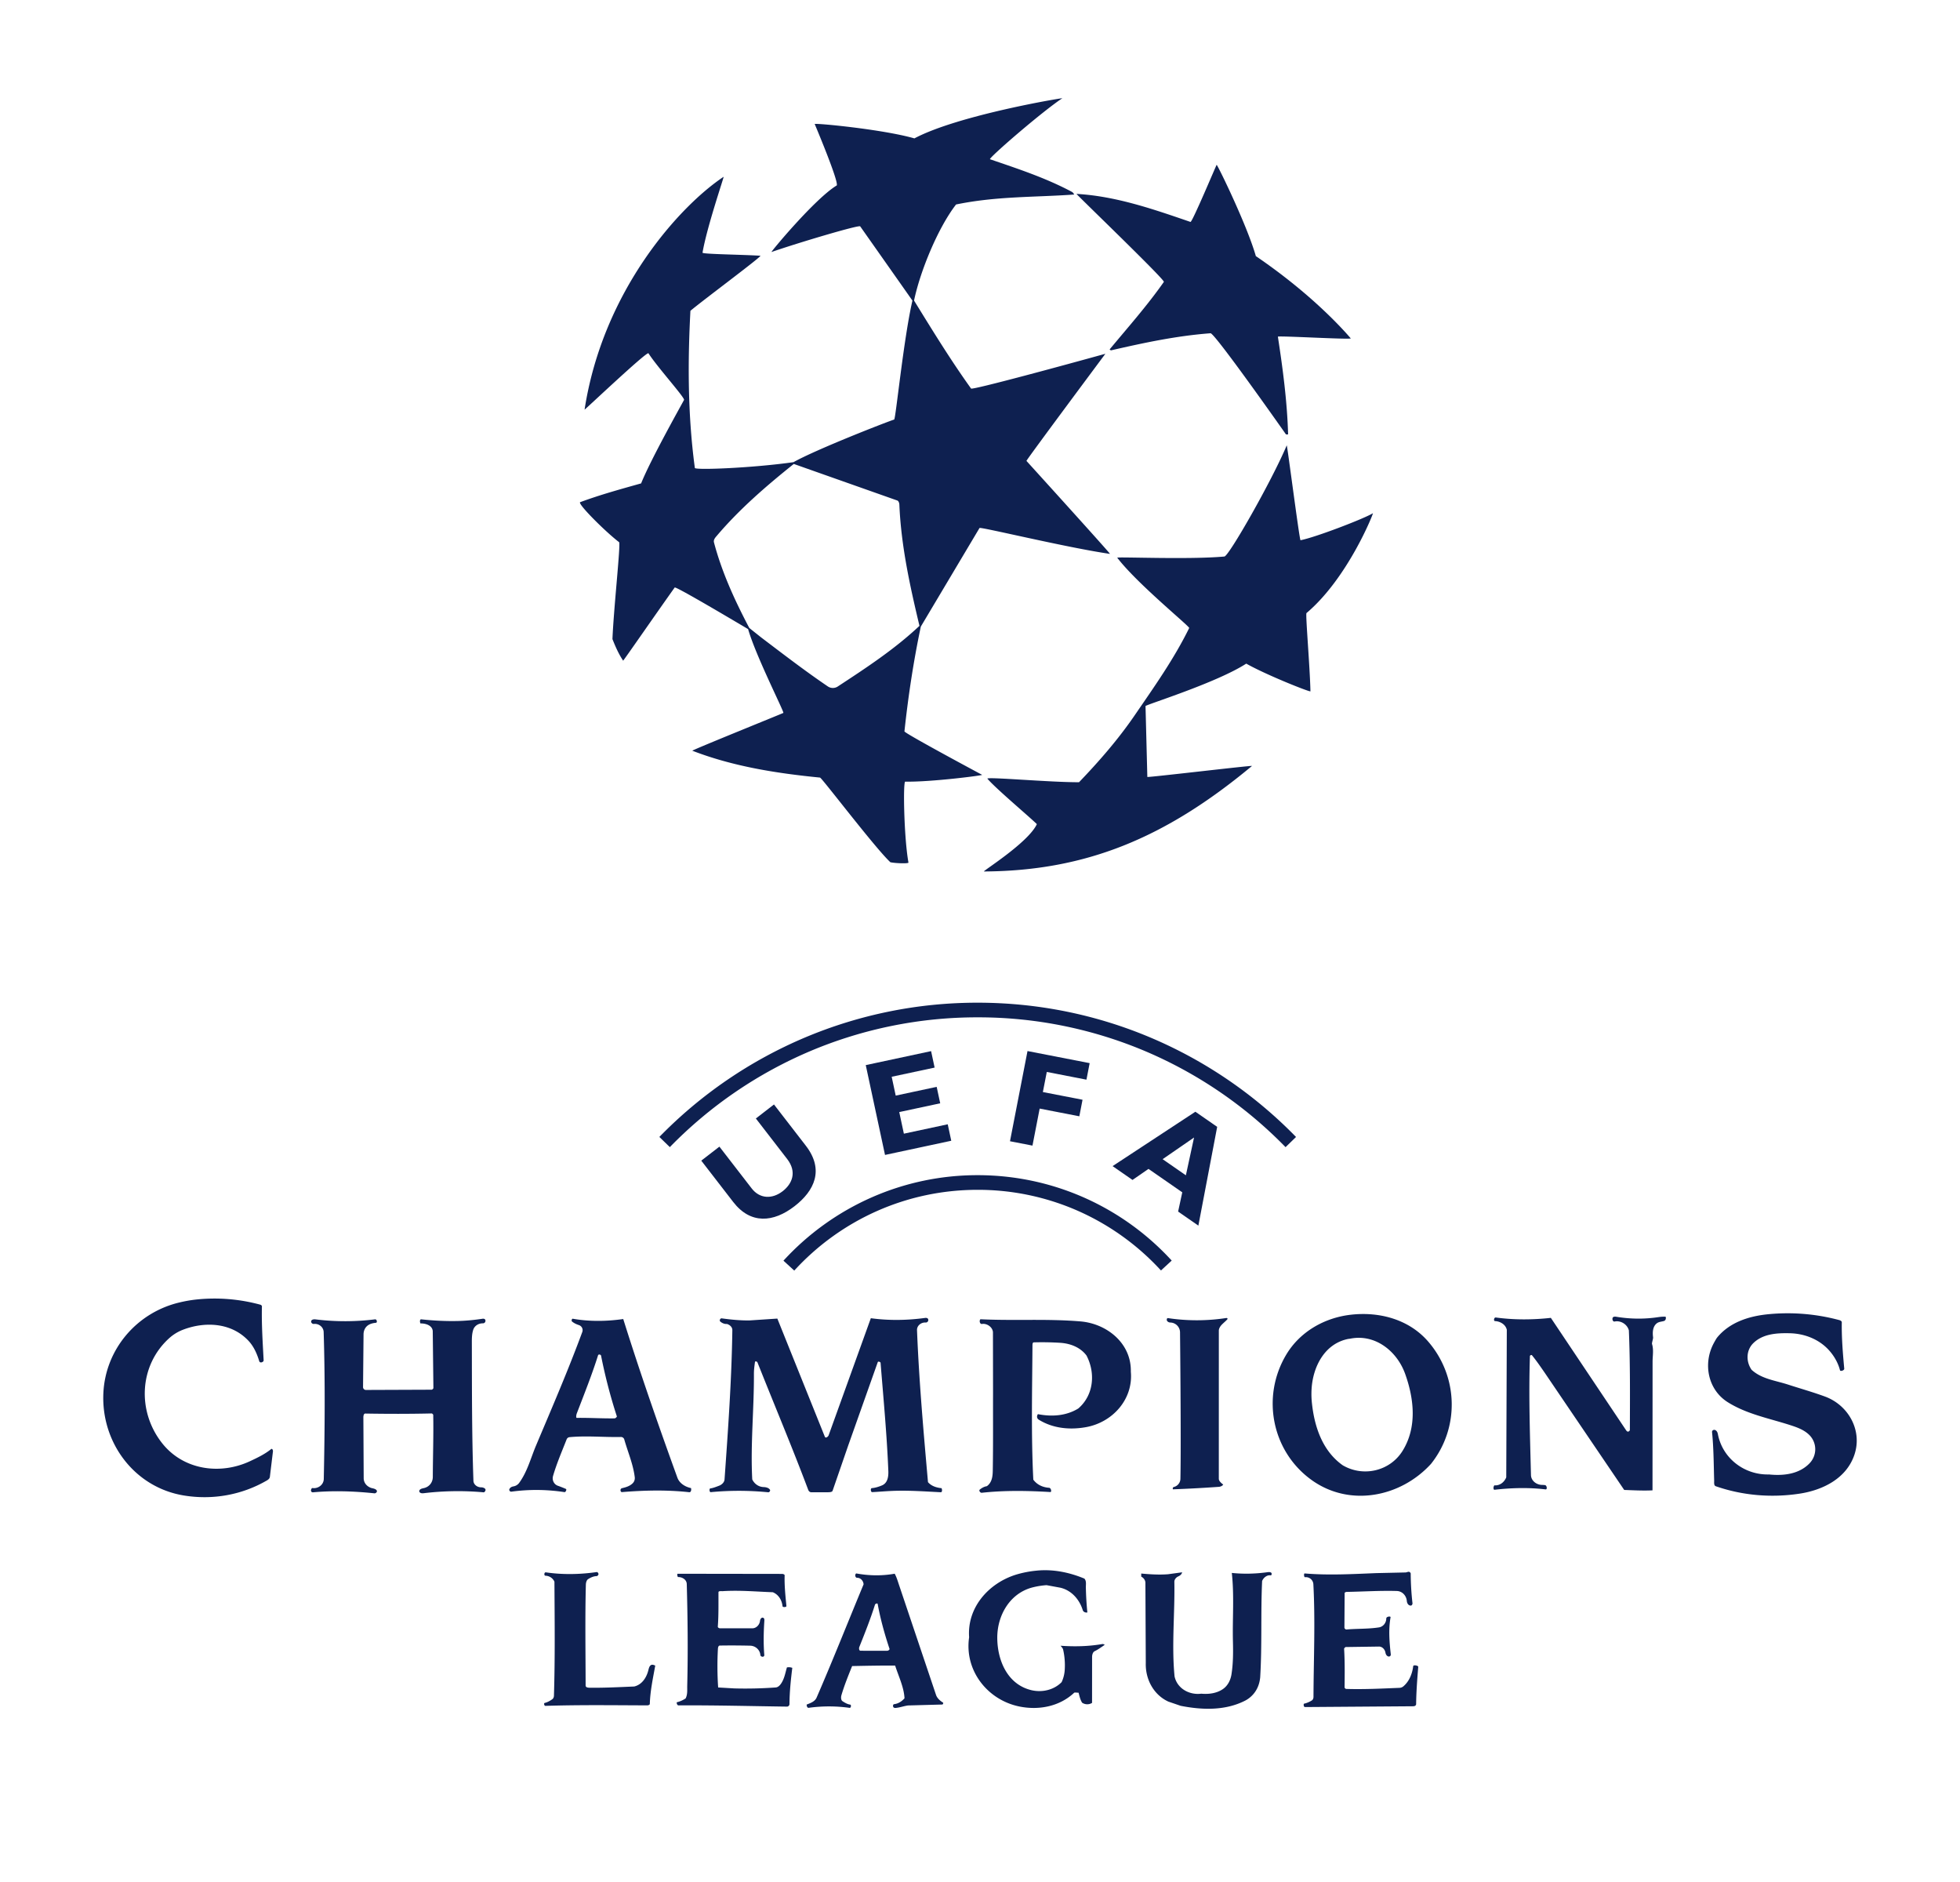 <svg xmlns="http://www.w3.org/2000/svg" width="25" height="24" viewBox="0 0 192.756 200.756"><path fill-rule="evenodd" clip-rule="evenodd" fill="rgba(0,0,0,0)" d="M0 0h192.756v192.756H0V0z"/><path d="M129.104 47.508c.047-.114 1.363 10.138 1.471 10.118 1.543-.288 6.742-2.28 7.727-2.879.086-.051-2.664 6.914-7.09 10.649-.123.104.365 5.703.422 8.346.002.125-4.652-1.715-6.85-2.952-3.197 2.064-10.75 4.393-10.746 4.529l.193 7.558c.002.079 11.279-1.264 11.166-1.171-9.254 7.697-17.75 11.196-28.595 11.255-.222.001 4.72-3.058 5.642-5.049-.799-.79-4.436-3.843-5.283-4.857.111-.198 6.678.397 9.781.387 2.141-2.23 4.18-4.571 5.93-7.126 2.072-3.023 4.205-6.024 5.824-9.324.076-.158-5.588-4.755-7.674-7.499-.092-.12 7.701.22 11.434-.129.478-.046 5.044-8.047 6.648-11.856zM105.158 10.482c-2.184 1.444-7.941 6.427-7.709 6.506 2.898.993 5.93 1.979 8.738 3.481.088.046.15.128.248.283-4.238.302-8.287.168-12.612 1.061-1.924 2.482-3.826 7.103-4.482 10.247 1.975 3.204 3.921 6.374 6.087 9.391.301.122 9.771-2.449 14.327-3.713 0 0-8.471 11.367-8.42 11.427 0 0 9.016 9.934 8.91 9.919-4.594-.662-13.831-2.909-13.918-2.761l-6.263 10.515c-.757 3.573-1.339 7.356-1.748 11.183.14.274 8.287 4.633 8.287 4.633.111.06-5.492.783-8.203.724-.245-.005-.137 5.964.344 8.632.023.13-1.366.086-1.926-.032-1.603-1.479-7.319-9.013-7.509-9.032-4.63-.455-9.261-1.182-13.623-2.865-.115-.044 9.704-4.006 9.713-4.034.062-.179-2.927-6.051-3.764-8.939-2.583-1.532-7.735-4.572-7.833-4.437-1.832 2.566-5.477 7.837-5.5 7.803-.524-.786-.85-1.576-1.14-2.299.136-3.331.896-10.198.708-10.342-1.41-1.069-4.375-4.018-4.167-4.26 2.152-.798 4.298-1.385 6.518-2.009.994-2.497 4.286-8.35 4.585-8.915-.026-.36-2.873-3.515-3.802-4.963-.157-.246-6.827 6.078-6.816 6.008C56.159 30.92 64.406 21.923 69.022 18.86c.078-.052-1.781 5.341-2.249 8.093-.027.163 4.23.201 6.182.329.025.171-6.054 4.682-7.474 5.872-.235 4.476-.372 10.533.475 16.773.219.231 6.198-.013 10.52-.626 2.402-1.347 9.771-4.228 10.745-4.548.159-.052 1.004-8.609 1.947-12.688-.37-.53-5.573-7.92-5.573-7.92-.12-.178-6.521 1.72-9.462 2.737-.132.046 4.644-5.71 6.964-7.103.21-.477-2.355-6.547-2.355-6.547-.036-.13 7.223.553 10.637 1.53 4.688-2.491 15.885-4.348 15.779-4.28zM68.34 57.104c-.185.217-.425.457-.344.762.834 3.154 2.191 6.131 3.767 9.123L73.034 68c2.34 1.774 4.67 3.566 7.103 5.218a.958.958 0 0 0 1.073.007c3.013-1.977 6.043-3.958 8.71-6.466-1.011-4.229-1.963-8.542-2.146-12.945-.007-.167-.096-.38-.208-.42L76.51 49.489c-2.947 2.36-5.761 4.788-8.17 7.615z" fill="#0E2050" clip-rule="evenodd"/><path d="M121.625 17.585c.059-.083 3.244 6.427 4.184 9.735 6.58 4.474 10.012 8.661 10.131 8.778-.164.142-7.799-.308-7.779-.182.527 3.435.99 6.916 1.09 10.422-.045 0-.219.012-.227 0 0 0-7.725-11-8.062-10.788-3.656.277-7.098 1.018-10.623 1.827.025-.006-.064-.028-.129-.106 1.977-2.382 4.021-4.682 5.785-7.202.146-.209-9.412-9.392-9.322-9.386 4.215.238 8.213 1.635 12.162 2.991.181.062 2.716-5.987 2.79-6.089zM68.816 140.631c.987.135 1.984.236 2.979.221l2.961-.197 5.065 12.598c.084.211.354 0 .405-.141l4.505-12.496c1.938.264 3.874.23 5.786-.029.135-.02.294.008.335.146a.268.268 0 0 1-.27.342c-.487-.031-.943.334-.924.816.213 5.41.693 10.807 1.17 16.211.388.451.958.594 1.451.646.09.221.046.438-.079.432-1.732-.084-3.489-.219-5.244-.139-.697.031-1.397.092-2.084.127-.154.006-.211-.414-.027-.428.354-.027.73-.145 1.081-.293.6-.254.695-.939.672-1.525-.153-3.859-.521-7.703-.828-11.551-.007-.086-.261-.186-.301-.068l-3.153 8.895-1.664 4.82c-.063.184-.43.16-.672.164l-1.62-.002c-.143-.004-.257-.119-.308-.252-1.718-4.57-3.618-9.066-5.418-13.602-.04-.102-.249-.145-.262-.053-.059.416-.117.848-.115 1.281.017 3.775-.378 7.543-.178 11.262.254.508.706.793 1.207.812.264.01.553.076.686.291.055.086-.05.277-.192.264a31.973 31.973 0 0 0-6.141-.012c-.125.012-.169-.377-.04-.396.32-.045.634-.176.947-.293.252-.094.552-.336.576-.668.372-5.25.757-10.58.832-15.922.004-.301-.223-.555-.582-.664-.234.027-.52-.088-.71-.264-.124-.116.015-.353.154-.333zM43.325 140.67c.102-.016.219.027.254.09a.269.269 0 0 1-.245.402c-.449-.008-.877.25-1.021.674-.154.459-.153.953-.152 1.439.011 4.893-.002 9.789.169 14.68.015.412.411.705.83.701.137 0 .27.041.381.121.074.055.11.156.054.26-.025.045-.097.158-.171.152a30.542 30.542 0 0 0-6.398.094c-.101.012-.271.027-.399-.072-.073-.057-.11-.158-.042-.26.112-.168.379-.186.546-.236.549-.166.863-.637.865-1.168.008-2.203.086-4.404.045-6.609-.001-.061-.109-.164-.176-.164-2.362.055-4.731.051-7.072.012-.167-.004-.208.248-.206.414l.034 6.467c-.004.455.271.846.752 1.037.185.072.521.078.643.293.076.135-.097.312-.253.297-2.201-.232-4.424-.301-6.541-.107-.186.016-.246-.148-.221-.254.02-.08.073-.217.173-.201.561.084 1.176-.332 1.189-.969.107-5.225.152-10.451-.013-15.674-.017-.531-.517-.924-1.046-.863-.16.018-.323-.146-.285-.299.045-.18.275-.211.462-.188 2.136.266 4.297.254 6.351-.004.2-.025.269.355.093.369-.307.025-.738.113-1.017.416-.198.215-.3.512-.303.805l-.053 5.635a.306.306 0 0 0 .302.309l7.017-.027c.063 0 .189-.111.188-.184l-.07-6.078c-.06-.625-.794-.82-1.315-.807-.092-.229-.044-.451.078-.438 1.301.139 2.636.211 3.97.176.872-.024 1.741-.11 2.603-.241zM168.773 140.498c.258-.039.52-.057.758-.041.066.182.002.389-.16.447-.242.086-.547.076-.777.252-.445.342-.473.961-.402 1.496.021.152-.148.602-.113.713.191.617.062 1.254.059 1.875l-.008 13.738c-1.018.051-2.035-.008-3.02-.043l-8.484-12.508c-.443-.639-.879-1.277-1.355-1.857-.061-.072-.217.004-.219.092-.143 4.227.008 8.459.111 12.688.016.613.596 1.053 1.215 1.049.061 0 .244.01.301.025.193.055.236.477.045.453-1.77-.215-3.631-.172-5.445.039-.129.016-.164-.277-.023-.473.506.049 1.014-.25 1.27-.848l.059-15.748c-.148-.621-.783-.906-1.252-.922-.186-.006-.123-.414.082-.385 1.881.258 3.875.26 5.869.039l8.033 11.996c.057.084.15.168.242.133.07-.029.156-.109.156-.166.012-3.547.041-7.09-.107-10.627-.188-.691-.912-1.078-1.525-.945-.178.037-.285-.244-.193-.422.047-.09.211-.115.354-.09 1.494.253 3.026.271 4.529.04zM180.5 140.189a21.238 21.238 0 0 1 7.578.633c.107.029.25.115.248.225-.027 1.662.115 3.34.262 4.949.018.197-.418.32-.455.17-.17-.682-.545-1.393-1.047-1.988-1.068-1.275-2.674-1.924-4.32-1.959-1.365-.031-2.844.053-3.871 1.047-.775.75-.816 1.969-.188 2.857 1.07.98 2.539 1.135 3.865 1.566 1.318.428 2.654.803 3.957 1.281 2.504.92 4 3.6 3.154 6.176-.838 2.557-3.377 3.812-5.883 4.188-2.996.451-6.059.199-8.924-.797-.215-.076-.164-.402-.168-.594-.051-1.771-.055-3.52-.225-5.168-.021-.211.193-.287.324-.234.174.07.26.244.295.426.49 2.604 2.84 4.383 5.461 4.316 1.557.158 3.238-.035 4.352-1.221a2.15 2.15 0 0 0-.035-2.971c-.562-.57-1.33-.838-2.076-1.078-2.25-.723-4.619-1.164-6.648-2.441-2.119-1.336-2.646-4.09-1.512-6.25.07-.133.291-.533.385-.648 1.35-1.645 3.428-2.289 5.471-2.485zM12.78 138.619a18.572 18.572 0 0 1 6.83.559c.063.018.154.104.153.162-.047 1.928.083 3.85.183 5.77.01.186-.392.344-.47.088-.209-.688-.533-1.514-1.134-2.16-1.831-1.971-4.681-2.1-7.05-1.174-.516.203-.993.5-1.402.865-3.253 2.922-3.461 7.85-.75 11.248 2.263 2.838 6.171 3.377 9.349 1.893.79-.369 1.587-.75 2.256-1.293.116-.092.21.123.196.236l-.331 2.734c-.021.168-.168.289-.317.375-2.68 1.557-5.814 2.109-8.88 1.6-5.286-.877-8.822-5.674-8.565-10.936.229-4.688 3.585-8.58 8.116-9.65a14.279 14.279 0 0 1 1.816-.317zM96.439 140.727c3.536.174 7.106-.07 10.663.23 2.836.242 5.436 2.346 5.369 5.361.27 2.949-1.945 5.406-4.783 5.918-1.727.312-3.541.139-5.049-.803-.188-.117-.238-.367-.08-.584 1.455.291 3.01.195 4.307-.604 1.654-1.424 1.85-3.781.875-5.65-.66-.879-1.719-1.281-2.779-1.354a31.085 31.085 0 0 0-2.84-.049c-.135.004-.145.184-.146.342-.031 4.764-.148 9.574.09 14.305.438.59 1.066.82 1.686.867.221.018.287.463.133.453-2.436-.145-4.889-.189-7.32.078-.155.018-.34-.232-.208-.342.201-.164.467-.318.753-.361.553-.395.621-1.059.631-1.658.047-2.742.02-5.482.029-8.227l-.01-6.541c-.041-.566-.672-.963-1.162-.879-.204.035-.284-.234-.238-.391.005-.018.041-.113.079-.111zM135.912 140.248c3.037-.355 6.219.465 8.289 2.863 3.221 3.732 3.361 9.199.295 13.045-3.254 3.562-8.666 4.615-12.697 1.748-4.293-3.053-5.436-8.908-2.744-13.406 1.461-2.441 4.062-3.924 6.857-4.25zm-.244 2.578c-2.506.498-3.758 2.932-3.91 5.305a8.935 8.935 0 0 0 .041 1.602c.273 2.51 1.141 5.064 3.285 6.574 2.193 1.281 5.025.623 6.373-1.531 1.566-2.506 1.242-5.551.281-8.225-.875-2.438-3.223-4.301-5.895-3.746-.034.006-.14.013-.175.021zM126.943 167.723c.164-.021.344-.059.492.029.098.059.076.314-.053.293-.348-.062-.748.215-.904.604-.156 3.408.002 6.826-.205 10.268-.133 1.461-1.027 2.201-1.629 2.504-2.125 1.074-4.572.99-6.855.541l-1.307-.447c-1.58-.721-2.467-2.383-2.416-4.121l-.041-8.551c0-.287-.199-.543-.445-.662v-.33c.947.088 1.902.148 2.85.076l1.516-.207c-.059.23-.236.359-.416.438-.23.1-.422.338-.416.578.062 3.361-.303 6.725.021 10.082.277 1.307 1.584 2.014 2.854 1.85.812.076 1.645-.045 2.287-.479.541-.363.838-.969.934-1.59.182-1.162.184-2.342.154-3.516-.059-2.428.15-4.857-.119-7.297 1.224.128 2.468.099 3.698-.063zM141.781 167.736c.127-.004.266-.092.381-.066.078.018.17.115.17.18a29.56 29.56 0 0 0 .189 3.166c.014.109-.072.24-.152.252-.26.031-.43-.227-.451-.482-.047-.576-.488-1.055-1.066-1.072-1.76-.053-3.518.064-5.398.098.018 0-.172.049-.172.111l-.023 3.705c0 .09.139.201.205.195 1.154-.104 2.33-.047 3.482-.227.453-.07.779-.492.779-.951.002-.217.482-.266.457-.129-.238 1.332-.115 2.709.023 3.939.025.209-.152.273-.256.244-.184-.051-.279-.225-.311-.406-.059-.34-.322-.637-.666-.652l-3.572.051c-.029 0-.178.109-.174.195.084 1.365.064 2.744.051 4.113 0 .064.113.16.168.16 1.91.059 3.811-.039 5.725-.117a.684.684 0 0 0 .361-.143c.666-.553.975-1.404 1.066-2.162.023-.184.549-.061.539.059-.111 1.375-.211 2.676-.225 3.979-.002.158-.154.232-.309.234l-11.535.084c-.143.002-.18-.199-.139-.352a2.73 2.73 0 0 0 .863-.359c.127-.082.168-.266.168-.367.016-4.027.201-8.037-.014-12.043a.8.8 0 0 0-.887-.73c-.121.018-.145-.412-.039-.402 2.533.215 5.096.068 7.65-.035l3.112-.07zM64.105 167.875l11.166.016c.108 0 .267.068.264.148-.036 1.1.084 2.195.189 3.285.012.117-.401.158-.417.004-.059-.586-.385-1.219-1.035-1.482-1.755-.062-3.542-.23-5.338-.115-.13.01-.458-.045-.459.115-.006 1.199.022 2.463-.071 3.664-.008.117.156.184.239.186l3.475-.002c.424-.021.748-.393.791-.812.017-.178.161-.344.281-.324.223.033.183.273.174.422-.076 1.197-.098 2.387 0 3.572.007.096-.078.178-.176.176-.112-.002-.233-.072-.242-.178-.045-.562-.522-.988-1.086-1.002a79.817 79.817 0 0 0-3.243-.014c-.149.004-.194.201-.202.348a34.038 34.038 0 0 0 .025 4.123l1.714.1c1.476.041 2.952.004 4.425-.1.241-.018.429-.203.566-.4.367-.527.462-1.17.633-1.74.227-.035.38-.02.573.047-.16 1.287-.292 2.574-.301 3.865-.001.143-.121.271-.262.27-3.865-.051-7.729-.156-11.568-.131-.131 0-.202-.15-.204-.328.335-.078.662-.221.952-.414.224-.436.162-.91.173-1.361.09-3.613.049-7.229-.05-10.84-.014-.496-.522-.771-.939-.742-.119-.204-.062-.356-.047-.356zM102.373 167.547c1.752-.186 3.502.164 5.141.844.236.252.154.619.158.945.02.896.07 1.789.162 2.668-.221.041-.432-.061-.494-.252-.352-1.133-1.193-2.104-2.379-2.387l-1.482-.273a8.426 8.426 0 0 0-1.406.217c-2.463.582-3.857 2.957-3.852 5.396.008 2.385 1.064 4.932 3.568 5.57 1.207.309 2.492-.01 3.299-.84a3.62 3.62 0 0 0 .328-1.268 7.555 7.555 0 0 0-.168-2.199c-.033-.143-.141-.264-.275-.414 1.516.105 2.984.072 4.428-.176.084-.014.174-.002.283.08-.385.268-.738.518-1.066.674-.213.102-.281.406-.281.613l-.004 4.906a.97.97 0 0 1-1.061-.023c-.211-.342-.281-.713-.375-1.062-.119 0-.42-.045-.469 0-1.553 1.461-3.746 1.885-5.809 1.477-3.453-.686-5.924-3.863-5.401-7.393-.229-3.189 2.093-5.779 5.017-6.684a11.232 11.232 0 0 1 2.138-.419zM116.432 140.605a20.76 20.76 0 0 0 6.221-.01c.092-.014.18.062.111.141-.184.209-.41.379-.607.588-.137.145-.297.385-.297.609l-.002 15.807c.002.238.24.449.471.623-.131.189-.371.232-.463.24a145.99 145.99 0 0 1-4.908.266c-.031-.086-.018-.223.104-.25a.92.92 0 0 0 .699-.857c.084-4.154-.041-15.676-.041-15.676a1.063 1.063 0 0 0-1.031-1.01c-.152-.004-.297-.072-.367-.207-.043-.082-.01-.281.11-.264zM50.058 167.725c1.739.258 3.606.232 5.42-.029.11-.016.221.152.189.256-.023.076-.113.174-.188.174-.316.006-.626.139-.912.322-.163.105-.236.369-.242.59-.092 3.611-.03 7.225-.025 10.748 0 .232.256.244.48.248 1.525.016 3.117-.064 4.706-.133.832-.197 1.312-.955 1.507-1.734.054-.213.108-.451.284-.551.121-.068.266-.031.451.057-.241 1.35-.539 2.701-.578 4.09-.002.078-.152.154-.261.152-3.626-.012-7.256-.064-10.879.053-.124.004-.204-.289-.066-.316.276-.061.574-.229.809-.398.125-.09.165-.266.168-.367.125-4.098.073-8.18.052-12.166a1.075 1.075 0 0 0-.955-.635c-.181-.004-.147-.389.04-.361zM52.935 140.672c1.75.309 3.596.289 5.378.031 1.804 5.746 3.755 11.346 5.776 16.916.228.629.858.992 1.457 1.117.055.246-.025.459-.193.441-2.352-.262-4.779-.207-7.181-.012-.155.012-.248-.352.014-.418.325-.08.801-.188 1.141-.529.17-.17.245-.41.215-.648-.173-1.395-.74-2.688-1.12-4.029a.368.368 0 0 0-.361-.256c-1.828.039-3.656-.154-5.483.02a.374.374 0 0 0-.309.248c-.505 1.289-1.059 2.561-1.445 3.893-.124.426.091.893.509 1.041.303.105.602.227.866.34.105.047-.023.359-.155.34a19.765 19.765 0 0 0-5.668-.049c-.154.021-.248-.162-.221-.238.071-.201.256-.291.438-.324a.952.952 0 0 0 .6-.352c.885-1.199 1.246-2.656 1.817-4.01 1.696-4.02 3.43-8.025 4.938-12.119a.568.568 0 0 0-.358-.723c-.281-.092-.548-.219-.743-.389-.087-.076-.016-.309.088-.291zm.425 10.094c-.067.174-.102.484-.005.482 1.353-.02 2.684.072 4.066.051.033-.002.233-.145.211-.215a56.191 56.191 0 0 1-1.683-6.469c-.025-.131-.278-.184-.323-.039-.653 2.078-1.475 4.129-2.266 6.19zM83.184 167.842c1.313.24 2.699.279 4.091.027.188.334.306.719.43 1.1l3.992 11.861c.125.334.422.594.729.785.088.059-.04.209-.052.209l-3.67.1c-.443.059-.877.227-1.344.266-.093.008-.205-.027-.241-.119-.048-.123-.012-.27.1-.285.398-.049.766-.248 1.104-.623-.056-1.162-.601-2.271-1.001-3.494-1.497-.01-3.016.021-4.588.053-.405 1.01-.828 2.041-1.141 3.109-.066.227-.05.531.114.637.271.178.542.33.811.363.148.016.102.371-.056.348a15.845 15.845 0 0 0-4.361-.004c-.137.02-.216-.15-.218-.344.399-.162.873-.311 1.064-.75 1.74-4.006 3.344-8.068 5.011-12.076-.03-.406-.344-.707-.695-.701-.148.002-.222-.188-.183-.338 0-.005.055-.134.104-.124zm.315 7.851c-.04.102-.046.391.133.395l2.847.002c.108-.002.276-.113.242-.213-.522-1.566-.972-3.189-1.259-4.773-.022-.119-.256-.035-.289.07-.477 1.512-1.06 2.986-1.674 4.519z" fill="#0E2050" clip-rule="evenodd"/><path d="M128.979 122.369a45.95 45.95 0 0 0-15.035-10.266 45.744 45.744 0 0 0-17.813-3.582 45.731 45.731 0 0 0-17.81 3.58 45.957 45.957 0 0 0-15.036 10.264l-1.117-1.086a47.529 47.529 0 0 1 15.549-10.611 47.292 47.292 0 0 1 18.414-3.709c6.526 0 12.749 1.32 18.417 3.711a47.493 47.493 0 0 1 15.549 10.613l-1.118 1.086zM115.686 135.523a26.613 26.613 0 0 0-8.885-6.371 26.439 26.439 0 0 0-10.673-2.232c-3.802 0-7.414.799-10.68 2.236a26.59 26.59 0 0 0-8.887 6.379l-1.153-1.057a28.153 28.153 0 0 1 9.412-6.75 27.977 27.977 0 0 1 11.308-2.371c4.017 0 7.841.846 11.3 2.367a28.133 28.133 0 0 1 9.404 6.744l-1.146 1.055z" fill="#0E2050"/><path d="M74.396 117.816l3.4 4.4c1.985 2.57.92 4.809-1.207 6.453-2.251 1.74-4.686 1.949-6.54-.449l-3.409-4.412 1.934-1.494 3.444 4.457c.861 1.115 2.187 1.162 3.301.301 1.024-.791 1.555-2.055.483-3.441l-3.338-4.32 1.932-1.495zM93.311 121.686l-7.067 1.513-2.055-9.582 6.971-1.492.376 1.756-4.581.98.43 2.01 4.37-.935.377 1.755-4.37.936.493 2.305 4.68-1.002.376 1.756zM107.736 115.17l-4.232-.824-.418 2.144 4.232.822-.341 1.764-4.233-.822-.767 3.949-2.399-.465 1.869-9.621 6.631 1.289-.342 1.764zM118.344 125.371l-2.48-1.719 3.352-2.311-.872 4.03zm3.34-5.168l-2.326-1.613-8.832 5.801 2.125 1.475 1.707-1.178 3.602 2.498-.443 2.053 2.16 1.5 2.007-10.536z" fill="#0E2050" clip-rule="evenodd"/></svg>
